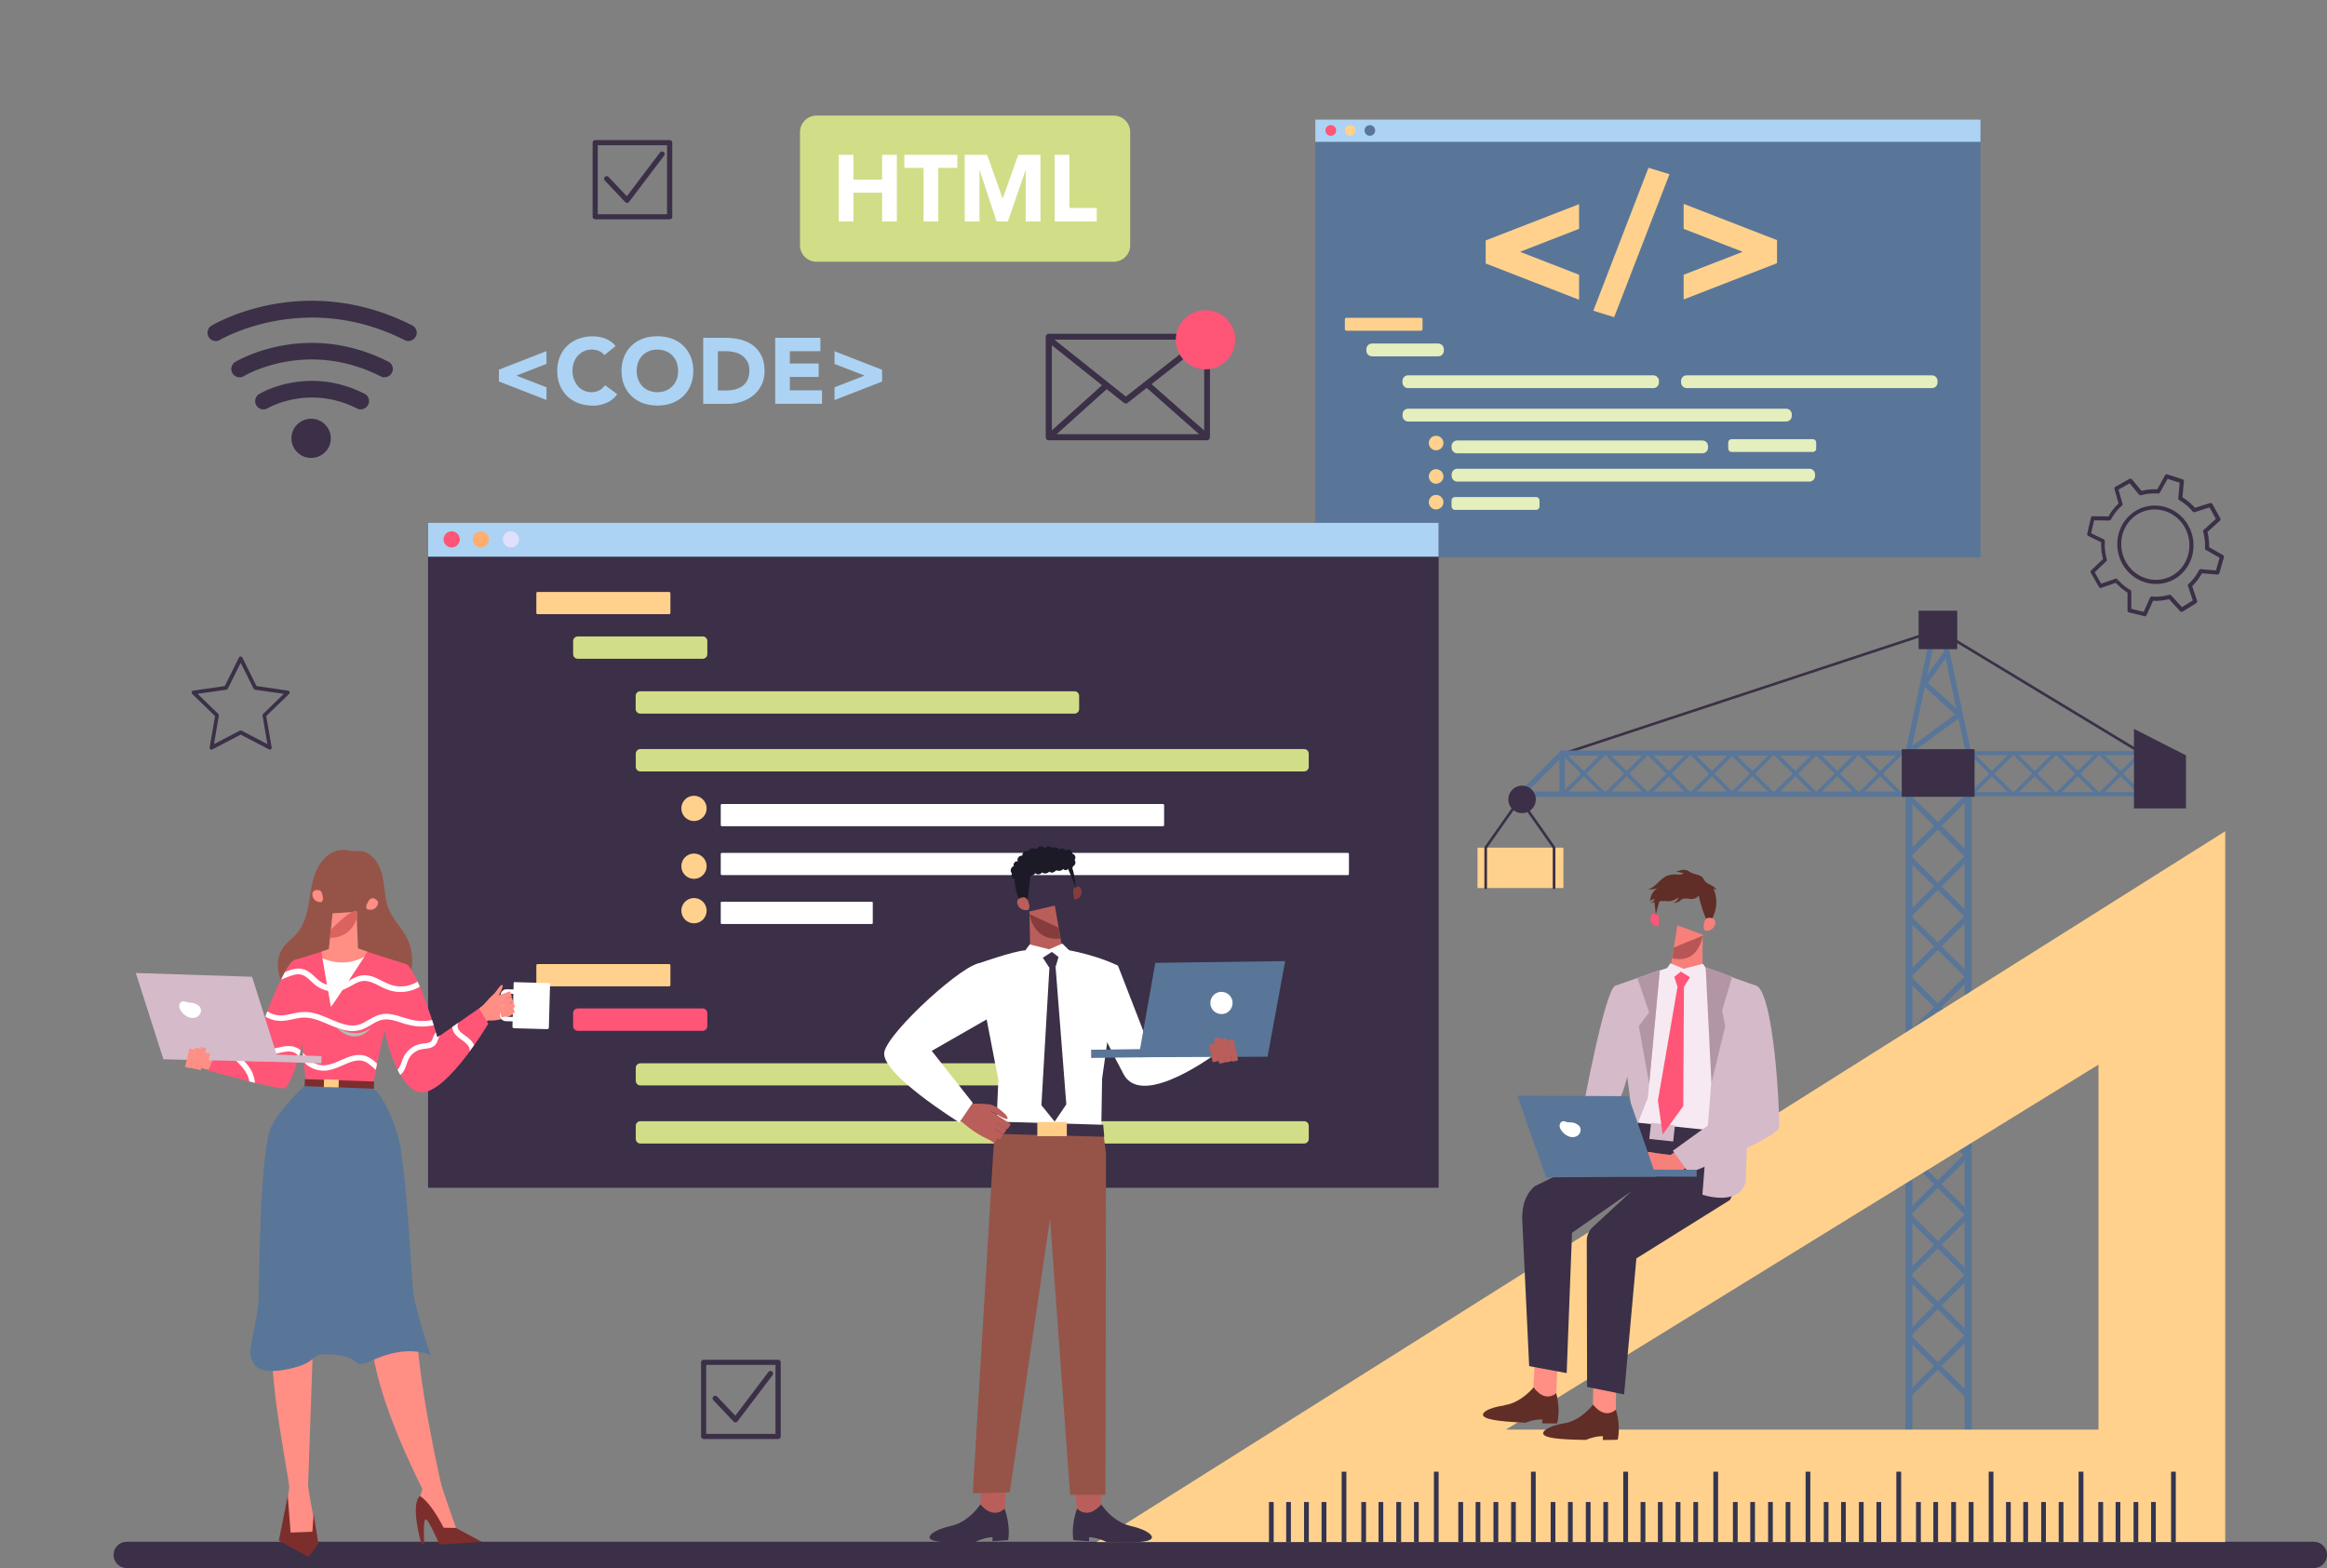 <svg id="_レイヤー_2" data-name="レイヤー 2" xmlns="http://www.w3.org/2000/svg" viewBox="0 0 227 153"><rect x="0" y="0" width="227" height="153" fill="#808080" stroke="none"/><defs><clipPath id="clippath"><path class="cls-1" d="M0 0h227v153H0z"/></clipPath><style>.cls-1{fill:none}.cls-3{fill:#f7e9f1}.cls-4{fill:#f7807b}.cls-5{fill:#f57}.cls-6{fill:#fff}.cls-7{fill:#ffd18d}.cls-9{fill:#ffcd87}.cls-11{fill:#ff8e84}.cls-12{fill:#863c3c}.cls-13{fill:#b95e5a}.cls-16{fill:#acd3f3}.cls-19{fill:#d2dd87}.cls-20{fill:#d5bac9}.cls-23{fill:#1c1a27}.cls-24{fill:#965448}.cls-25{fill:#597698}.cls-26{fill:#3b3047}.cls-27{fill:#602e27}.cls-29{fill:#7c2e2d}</style></defs><g style="clip-path:url(#clippath);fill:none" id="_レイヤー_1-2" data-name="レイヤー 1"><path class="cls-26" d="M225.71 153H12.37c-.71 0-1.29-.57-1.29-1.28s.58-1.28 1.29-1.28h213.34c.71 0 1.29.57 1.29 1.28s-.58 1.28-1.29 1.28ZM118.06 32.85s-.03-.06-.04-.09c-.01-.03 0-.06-.03-.09 0 0-.01 0-.02-.01-.02-.03-.06-.04-.1-.05-.03-.02-.06-.04-.1-.04H102.3a.29.29 0 0 0-.29.29v9.81s.03.06.04.1c.01.03.01.07.04.1.06.06.13.09.21.09h15.45c.09 0 .16-.04.21-.1.02-.03.02-.06.03-.1.01-.03.04-.06.04-.1v-9.81Zm-15.45.84 4.89 3.9-4.89 4.4v-8.3Zm7.21 5-6.96-5.55h14.06l-7.09 5.55Zm-1.86-.72 1.68 1.34a.3.3 0 0 0 .36 0l1.86-1.46 5.12 4.52h-13.91l4.88-4.39Zm4.37-.49 5.14-4.02v8.55l-5.14-4.53Z"/><path class="cls-5" d="M118.26 35.96a2.894 2.894 0 0 0 2.16-3.47 2.897 2.897 0 0 0-3.49-2.14 2.88 2.88 0 0 0-2.15 3.47 2.897 2.897 0 0 0 3.49 2.14Z"/><path class="cls-26" d="M75.91 140.41h-7.27c-.14 0-.25-.11-.25-.25v-7.23c0-.14.11-.25.25-.25h7.27c.14 0 .25.11.25.25v7.23c0 .14-.11.25-.25.25Zm-7.02-.5h6.76v-6.73h-6.76v6.73Z"/><path class="cls-26" d="M71.75 138.8c-.07 0-.14-.03-.18-.08l-1.99-2.1c-.1-.1-.09-.26.01-.36s.26-.09.36 0l1.78 1.88 3.23-4.27c.09-.11.24-.13.36-.05.11.08.13.24.05.35l-3.42 4.51c-.04.06-.11.1-.19.1h-.02ZM65.33 21.4h-7.27c-.14 0-.25-.11-.25-.25v-7.23c0-.14.11-.25.25-.25h7.27c.14 0 .25.11.25.25v7.23c0 .14-.11.25-.25.25Zm-7.02-.5h6.76v-6.73h-6.76v6.73Z"/><path class="cls-26" d="M61.17 19.8c-.07 0-.14-.03-.18-.08L59 17.62c-.1-.1-.09-.26.01-.36.1-.1.26-.09.36.01l1.78 1.88 3.23-4.27c.09-.11.24-.13.36-.05.11.09.13.24.05.35l-3.42 4.51c-.04.06-.11.1-.19.1h-.02Zm-28.9 22.97c0-1.05-.86-1.91-1.92-1.91s-1.92.85-1.92 1.91.86 1.91 1.92 1.91 1.92-.85 1.92-1.91Zm2.93-2.82a.84.84 0 0 1-.37-.09c-4.7-2.38-8.67-.05-8.71-.03a.81.81 0 0 1-1.11-.27.812.812 0 0 1 .27-1.11c.19-.12 4.79-2.81 10.28-.03.4.2.56.69.35 1.08-.14.28-.43.44-.72.44Zm2.32-3.13a.84.84 0 0 1-.37-.09c-7.16-3.63-13.11-.18-13.36-.03-.38.23-.88.11-1.11-.28a.799.799 0 0 1 .27-1.1c.28-.17 6.94-4.08 14.93-.03.4.2.56.69.35 1.08-.14.28-.43.44-.72.44Z"/><path class="cls-26" d="M39.85 33.28a.84.84 0 0 1-.37-.09c-9.69-4.91-17.93-.08-18.01-.03a.81.81 0 0 1-1.11-.27.812.812 0 0 1 .27-1.11c.37-.22 9.1-5.34 19.58-.03.4.2.56.69.35 1.08-.14.28-.43.44-.72.44Zm169.39 26.84h-.04l-1.51-.36a.193.193 0 0 1-.15-.19v-1.74c-.41-.27-.8-.59-1.14-.96l-1.42.49c-.09.03-.19 0-.23-.09l-.79-1.38a.195.195 0 0 1 .03-.23l1.16-1.11c-.14-.54-.2-1.09-.18-1.64l-1.25-.61a.201.201 0 0 1-.11-.22l.36-1.56c.02-.09.08-.17.19-.15l1.52.02c.27-.48.6-.9.99-1.26l-.4-1.41c-.02-.09.01-.18.09-.22l1.36-.77c.08-.04.18-.03.25.04l.94 1.13c.5-.13 1.02-.18 1.53-.15l.76-1.37c.04-.08.14-.12.23-.09l1.48.48c.09.03.14.11.13.2l-.14 1.56c.46.28.87.63 1.22 1.02l1.47-.46c.09-.03.19.01.23.09l.77 1.39c.04.08.03.18-.04.24l-1.21 1.1c.12.49.17.99.16 1.48l1.35.77c.08.04.12.14.09.22l-.44 1.54c-.02.09-.11.15-.21.14l-1.49-.12c-.26.47-.58.89-.95 1.25l.48 1.44c.03.09 0 .18-.08.22l-1.33.82c-.08.05-.18.03-.25-.03l-1.08-1.18c-.51.13-1.03.19-1.56.16l-.63 1.4c-.03.07-.1.12-.18.12Zm-1.32-.71 1.2.29.62-1.38c.03-.07.11-.13.19-.11.56.04 1.12-.02 1.67-.17.07-.02.15 0 .2.05l1.05 1.15 1.06-.65-.47-1.41c-.02-.07 0-.15.05-.2.43-.39.76-.84 1.03-1.34.04-.07.11-.12.19-.1l1.46.12.35-1.24-1.32-.75c-.07-.03-.1-.11-.1-.18.02-.53-.03-1.07-.18-1.6-.02-.07 0-.14.06-.19l1.18-1.07-.62-1.12-1.44.46c-.07.02-.16 0-.21-.06l-.07-.09c-.35-.4-.76-.74-1.23-1.01a.2.2 0 0 1-.1-.18l.14-1.53-1.18-.38-.75 1.34c-.04.07-.11.11-.18.1-.55-.04-1.11.01-1.65.16-.07.02-.15 0-.21-.06l-.91-1.1-1.09.61.39 1.38c.02.07 0 .15-.06.2l-.09.07c-.39.36-.71.79-.97 1.27-.03.06-.1.1-.17.1l-1.48-.02-.29 1.26 1.23.59c.07.03.11.11.11.19-.04.59.03 1.18.19 1.76.02.07 0 .14-.05.19l-1.13 1.08.63 1.11 1.39-.48c.07-.03.16 0 .21.06l-.12.17.15-.13c.35.4.76.73 1.21 1 .06.03.1.1.1.17v1.7Zm2.4-2.43c-1.06 0-2.08-.47-2.8-1.28-1.38-1.57-1.29-4 .22-5.4.67-.63 1.54-.97 2.46-.97 1.06 0 2.08.47 2.8 1.28 1.38 1.57 1.29 4-.21 5.4-.67.63-1.54.97-2.46.97Zm-.13-7.27c-.81 0-1.59.31-2.19.86-1.35 1.26-1.44 3.44-.19 4.86.64.73 1.56 1.15 2.51 1.15.81 0 1.59-.31 2.19-.86 1.35-1.26 1.43-3.45.19-4.86a3.354 3.354 0 0 0-2.51-1.15ZM26.33 73.14s-.06 0-.09-.02l-2.76-1.44-2.76 1.44c-.06.03-.14.03-.19-.01a.184.184 0 0 1-.08-.18l.53-3.06-2.23-2.16a.19.19 0 0 1-.05-.19c.02-.07.08-.12.15-.13l3.08-.45 1.38-2.78c.06-.13.27-.13.33 0l1.38 2.78 3.08.45c.07.01.13.06.15.13.02.07 0 .14-.05.19l-2.23 2.16.53 3.06c.01.07-.02.14-.08.18-.03.02-.07.03-.11.03Zm-2.84-1.86s.06 0 .09.02l2.51 1.31-.48-2.78c-.01-.06.01-.12.05-.16l2.03-1.97-2.81-.4a.207.207 0 0 1-.14-.1l-1.26-2.53-1.26 2.53c-.03.05-.08.09-.14.1l-2.81.4 2.03 1.97s.06.1.05.16l-.48 2.78 2.51-1.31s.06-.02.09-.02Z"/><path class="cls-25" d="M193.2 11.69h-64.89v42.68h64.89V11.69Z"/><path class="cls-16" d="M193.2 11.67h-64.89v2.17h64.89v-2.17Z"/><path class="cls-5" d="M130.34 12.73c0-.29-.23-.52-.52-.52s-.52.23-.52.52.23.52.52.52.52-.23.52-.52Z"/><path class="cls-7" d="M132.22 12.73c0-.29-.23-.52-.52-.52s-.52.23-.52.52.23.52.52.52.52-.23.52-.52Z"/><path class="cls-25" d="M134.15 12.73c0-.29-.23-.52-.52-.52s-.52.23-.52.52.23.52.52.52.52-.23.52-.52Z"/><path class="cls-7" d="M138.62 31.01h-7.28c-.08 0-.15.07-.15.15v.96c0 .08.07.15.15.15h7.28c.08 0 .15-.07.15-.15v-.96c0-.08-.07-.15-.15-.15Z"/><path d="M140.3 33.52h-6.46c-.31 0-.55.25-.55.55v.15c0 .3.25.55.55.55h6.46c.31 0 .55-.25.55-.55v-.15c0-.3-.25-.55-.55-.55Zm20.98 3.1h-23.92c-.31 0-.55.25-.55.55v.15c0 .3.25.55.55.55h23.92c.31 0 .55-.25.55-.55v-.15c0-.3-.25-.55-.55-.55Zm27.18 0h-23.92c-.31 0-.55.25-.55.55v.15c0 .3.25.55.55.55h23.92c.31 0 .55-.25.55-.55v-.15c0-.3-.25-.55-.55-.55Zm-22.39 6.36h-23.92c-.31 0-.55.25-.55.55v.15c0 .3.25.55.55.55h23.92c.31 0 .55-.25.55-.55v-.15c0-.3-.25-.55-.55-.55Zm10.44 2.76h-34.35c-.31 0-.55.25-.55.55v.15c0 .3.25.55.55.55h34.35c.31 0 .55-.25.55-.55v-.15c0-.3-.25-.55-.55-.55Zm-34.58 2.76h7.93c.18 0 .32.15.32.32v.61c0 .18-.15.32-.32.32h-7.93c-.18 0-.33-.15-.33-.32v-.61c0-.18.15-.32.33-.32Zm26.99-5.65h7.93c.18 0 .32.15.32.32v.61c0 .18-.15.32-.32.32h-7.93c-.18 0-.33-.15-.33-.32v-.61c0-.18.15-.32.33-.32Zm5.32-2.97h-36.87c-.31 0-.55.25-.55.55v.15c0 .3.25.55.55.55h36.87c.31 0 .55-.25.55-.55v-.15c0-.3-.25-.55-.55-.55Z" style="fill:#e5eebd"/><path class="cls-7" d="M140.81 43.23c0-.39-.32-.71-.72-.71s-.71.32-.71.71.32.71.71.71.72-.32.72-.71Zm0 3.26c0-.39-.32-.71-.72-.71s-.71.32-.71.71.32.71.71.71.72-.32.72-.71Zm0 2.51c0-.39-.32-.71-.72-.71s-.71.32-.71.71.32.71.71.71.72-.32.72-.71Zm13.23-26.67-5.71 2.22v.04l5.71 2.22v2.44l-9.11-3.54v-2.25l9.11-3.54v2.44Zm6.77-5.96 2.05.63-5.4 13.95-2.03-.63 5.38-13.95Zm3.43 10.44 5.71-2.22v-.04l-5.71-2.22v-2.44l9.11 3.54v2.25l-9.11 3.54v-2.44Z"/><path class="cls-19" d="M108.64 11.28H79.65c-.89 0-1.61.72-1.61 1.6v11.06c0 .88.72 1.6 1.61 1.6h28.99c.89 0 1.61-.72 1.61-1.6V12.88c0-.88-.72-1.6-1.61-1.6Z"/><path class="cls-6" d="M81.81 15.11h1.44v2.42h2.8v-2.42h1.44v6.5h-1.44V18.8h-2.8v2.81h-1.44v-6.5Zm8.27 1.27h-1.86v-1.27h5.17v1.27h-1.86v5.23h-1.44v-5.23Zm4.04-1.27h2.18l1.5 4.24h.02l1.51-4.24h2.17v6.5h-1.44v-4.99h-.02l-1.72 4.99h-1.1l-1.65-4.99h-.02v4.99h-1.44v-6.5Zm8.76 0h1.44v5.18h2.67v1.32h-4.11v-6.5Z"/><path class="cls-26" d="M140.35 51.05H41.76v64.85h98.58V51.05Z"/><path class="cls-16" d="M140.35 51.02H41.76v3.3h98.58v-3.3Z"/><path class="cls-5" d="M44.85 52.63c0-.44-.36-.79-.79-.79s-.79.35-.79.79.36.79.79.79.79-.35.79-.79Z"/><path d="M47.69 52.63c0-.44-.36-.79-.79-.79s-.79.35-.79.79.36.79.79.79.79-.35.79-.79Z" style="fill:#ffae6f"/><path d="M50.63 52.63c0-.44-.36-.79-.79-.79s-.79.35-.79.79.36.79.79.79.79-.35.79-.79Z" style="fill:#e0e0fc"/><path class="cls-7" d="M65.28 57.76H52.44c-.07 0-.12.05-.12.12v1.93c0 .07.05.12.12.12h12.84c.07 0 .12-.05.12-.12v-1.93c0-.07-.05-.12-.12-.12Z"/><path class="cls-19" d="M56.36 62.1h12.19c.25 0 .45.2.45.45v1.28c0 .24-.2.45-.45.45H56.36c-.25 0-.45-.2-.45-.45v-1.28c0-.24.2-.45.45-.45Zm48.46 5.35H62.46c-.25 0-.45.2-.45.45v1.28c0 .25.2.45.45.45h42.36c.25 0 .45-.2.45-.45V67.9c0-.25-.2-.45-.45-.45Z"/><path class="cls-6" d="M113.44 78.45H70.43c-.07 0-.12.05-.12.12v1.93c0 .07.05.12.12.12h43.01c.07 0 .12-.05.12-.12v-1.93c0-.07-.05-.12-.12-.12Zm18.03 4.77H70.43c-.07 0-.12.05-.12.12v1.93c0 .07.05.12.12.12h61.04c.07 0 .12-.05.12-.12v-1.93c0-.07-.05-.12-.12-.12Zm-46.4 4.77H70.38s-.07.03-.07.07v2.03s.03.07.07.07h14.69s.07-.03.07-.07v-2.03s-.03-.07-.07-.07Z"/><path class="cls-19" d="M127.21 73.09H62.47c-.25 0-.45.2-.45.45v1.28c0 .25.2.45.45.45h64.75c.25 0 .45-.2.45-.45v-1.28c0-.25-.2-.45-.45-.45Z"/><path class="cls-7" d="M65.28 94.07H52.44c-.07 0-.12.05-.12.12v1.93c0 .07.05.12.12.12h12.84c.07 0 .12-.05.12-.12v-1.93c0-.07-.05-.12-.12-.12Z"/><path class="cls-5" d="M68.55 98.4H56.36c-.25 0-.45.2-.45.45v1.28c0 .25.2.45.45.45h12.19c.25 0 .45-.2.45-.45v-1.28c0-.25-.2-.45-.45-.45Z"/><path class="cls-19" d="M62.47 103.75h42.36c.25 0 .45.2.45.44v1.28c0 .24-.2.44-.45.44H62.47c-.25 0-.45-.2-.45-.44v-1.28c0-.24.2-.44.45-.44Zm0 5.65h64.75c.25 0 .45.2.45.45v1.28c0 .25-.2.45-.45.45H62.47c-.25 0-.45-.2-.45-.45v-1.28c0-.25.2-.45.45-.45Z"/><path class="cls-7" d="M68.93 78.88a1.23 1.23 0 1 0-2.46 0 1.23 1.23 0 1 0 2.46 0Zm0 5.64a1.23 1.23 0 1 0-2.46 0 1.23 1.23 0 1 0 2.46 0Zm0 4.34a1.23 1.23 0 1 0-2.46 0 1.23 1.23 0 1 0 2.46 0Z"/><path class="cls-11" d="M29.01 99.42s-1.03 5.97-1.52 6.38c-.5.41-7.55-1.52-7.55-1.52l.44-1.41 5.58-.26.95-4.09 2.12.91Z"/><path class="cls-24" d="M37.93 88.7c-.44-1.07-.39-2.27-.66-3.39-.28-1.12-1.1-2.29-2.27-2.28-.2 0-.41.04-.61.02-.18-.01-.35-.06-.53-.1-1.15-.19-2.28.63-2.83 1.66-.56 1.02-.69 2.21-.88 3.36-.19 1.15-.48 2.34-1.26 3.2-.37.4-.83.72-1.18 1.15-.59.75-.74 1.8-.5 2.72.24.93.84 1.73 1.57 2.35-.42-.74-.62-1.61-.57-2.46.45 1.9 2.16 3.45 4.11 3.71 1.95.26 4.01-.77 4.95-2.49-.09.68-.3 1.35-.62 1.97 1.08-.74 2.24-1.61 2.51-2.88.03.72-.12 1.46-.44 2.11 1.54-1.49 1.94-4.01.94-5.9-.51-.96-1.33-1.74-1.74-2.75Z"/><path class="cls-5" d="M29.85 100.52s-1.31 5.65-2.18 5.69c-.88.04-7.35-1.75-7.35-1.75l.86-2.05 3.79-.76s2.67-7.73 3.77-7.98 1.37 2.17 1.37 2.17l-.27 4.68Z"/><path class="cls-11" d="M38.36 99.15s2.2 6.82 3.34 6.91c1.14.09 6.02-6.7 6.02-6.7l-.77-1.13-4.34 3.83-1.37-3.9-2.89 1Zm-2.07 30.19s-1.06 3.98 4.99 16.1l1.84-.21s-2.59-11.27-2.45-16.2c.14-4.92-4.38.3-4.38.3Z"/><path class="cls-11" d="m41.17 145.4-.31 1.02 1.82 2.43 1.46.49.34-.25s-1.81-5.13-2.03-6.15c-.22-1.02-.95 1.47-.95 1.47l-.33 1Z"/><path class="cls-29" d="M40.96 145.98s.95.4 2.31 3.09l1.21.02 2.54 1.37-4.15.25s-1.08-2.52-1.35-2.46c-.27.06-.14 2.36-.14 2.36l-.28.02s-1.11-3.81-.14-4.65Z"/><path class="cls-11" d="M30.72 148.68s-.83-3.79-.7-4.69c.12-.9-1.68.32-1.68.32l-.35 2.41s.23 2.98.26 3.01c.03.03 1.96.53 1.96.53l.49-.61.03-.97Z"/><path class="cls-29" d="m30.59 147.7.47 2.93-.97 1.29-2.89-1.6.87-4.36.28 3.58 2.12-.08.13-1.78Z"/><path class="cls-11" d="M28.23 145.24c-.14-1.88-2.53-12.57-1.43-16.89 1.1-4.33 3.91-3.26 3.88-1.72-.03 1.53-.64 18.71-.64 18.71l-1.82-.09Zm8.97-51.6-2.27-.96-.15-3.72-2.34.16-.37 3.55-.66.39-2.01 6.58 4.46.97 3.34-6.97Z"/><path class="cls-5" d="m32.11 92.63-3.36 1.04s-.01 2.95-.46 4.51c-.19.68-.25 1.51.21 2.05.22.26.5.58.91.75l.48 5.41 6.44-.17s1.7-9.56 3.28-12.15l-4.67-1.48-2.83.05Z"/><path class="cls-25" d="M29.84 105.85s-2.49 2.18-3.45 4.25l5.82 5.03 6.93-2.96s-.97-4.7-2.87-6.07l-6.43-.24Z"/><path d="m32.26 90.73-.07.78s2.01.13 2.62-1.94c.6-2.07-2.55 1.16-2.55 1.16Z" style="fill:#da635f"/><path class="cls-11" d="M31.45 87.34s-.08-.82-.83-.4c-.3.17-.19 1.09.7 1.09 0 0 .3-.12.13-.69Z"/><path class="cls-1" d="M30.91 83.05h5.81v7.82h-5.81z"/><path class="cls-24" d="M36.03 88c0-.06-1.46-3.93-2.3-3.29 0 0-.56-.8-2.71 2.24 0 0-.54-4.68 3.14-3.85 0 0 4.34-.04 2.28 4.83l-.42.07Z"/><path class="cls-11" d="M35.89 88.02s.33-.75.92-.13c.24.25-.15 1.1-1 .83 0 0-.25-.21.09-.7Z"/><path class="cls-29" d="m36.46 106.23-6.75-.25.04-.68 6.75.23-.03.69Z"/><path class="cls-11" d="M35.84 92.87s-3.53 5.47-3.55 5.35c-.02-.11-.96-5.35-.92-5.36.03-.01.81-.3.81-.3l2.75-.02.91.32Z"/><path class="cls-9" d="m31.61 105.31-.02.76 1.44.04.02-.76-1.44-.04Z"/><path class="cls-11" d="M47.1 98.19s.36-.56 1.07-1.2c.27-.24.69-1.04.85-.86.15.18-.55 1.27-.51 1.33 0 .01.02.07.02.12-.06.52-.33.78-.74 1.12l-.15.13-.53-.63Z"/><path class="cls-11" d="m45.6 99.44 2.01-1.8s1.53-.57 1.67-.39c.14.18.8 1.68.8 1.68s-1.03.75-2.51.64c-.12-.01-.92.75-.92.75l-1.05-.88Z"/><path class="cls-6" d="m53.62 95.93-3.46-.1s-.04.02-.05.04l-.12 4.31c0 .08.06.14.14.15l3.26.09c.08 0 .14-.06.15-.14l.12-4.31s-.02-.04-.04-.05Z"/><path class="cls-6" d="m50.65 99.68-1.32-.04a.568.568 0 0 1-.55-.58l.06-1.98c.01-.31.27-.56.58-.55l.89.02c.12 0 .22.1.21.22 0 .12-.1.21-.23.21l-.89-.02c-.07 0-.13.05-.14.13l-.06 1.98c0 .07.05.13.13.14l1.32.04c.12 0 .22.1.21.22 0 .12-.1.21-.23.21Z"/><path class="cls-11" d="m48.43 97.78 1.47-.53s.03-.03.02-.05l-.16-.44s-.03-.03-.05-.02l-1.47.53s-.03.03-.02.05l.16.44s.03.03.05.02Z"/><path class="cls-11" d="m48.43 98.35 1.61-.58s.03-.03.02-.05l-.16-.44s-.03-.03-.05-.02l-1.61.58s-.03.03-.02.05l.16.44s.03.03.05.02Z"/><path class="cls-11" d="m48.45 98.92 1.77-.64s.03-.03.02-.05l-.16-.44s-.03-.03-.05-.02l-1.77.64s-.03.03-.02.05l.16.44s.03.03.05.02Z"/><path class="cls-11" d="m48.99 99.27 1.21-.44s.03-.03.02-.05l-.16-.44s-.03-.03-.05-.02l-1.21.44s-.03.03-.02.05l.16.44s.03.03.05.02Z"/><path class="cls-25" d="M26.39 110.1c-1.05 2.79-1.11 14.84-1.17 16.71-.05 1.87-1 4.86-.79 5.43.21.57.28 2.06 3.67 1.35 3.39-.7 1.7-1.66 4.55-1.4 2.85.25 1.56 1.52 3.64.56s4.09-1.19 5.73-.52c0 0-1.48-4.24-1.71-6.18-.23-1.94-.68-13.94-1.77-15.85-1.09-1.9-5.93 1.59-5.93 1.59l-6.23-1.7Z"/><path class="cls-5" d="M39.61 94.07c1.11.47 3.07 7.15 3.07 7.15l4.05-2.83.9 1.5s-4.67 7.9-7.12 6.55c-2.45-1.34-3.29-7.39-3.29-7.39l1.33-4.24 1.05-.74Z"/><path class="cls-6" d="M31.45 93.51c.24 1.4.81 4.62.83 4.71.02.09 2.4-3.53 3.27-4.87-.48.28-2.05 1.02-4.1.16Zm4.2 9.52c-.84-.27-1.64.08-2.41.42-.51.22-1.03.46-1.55.49-.55.04-1.1-.16-1.5-.53-.14-.12-.26-.27-.38-.41l-.27-.3.08.88c.07.08.13.15.2.22.5.46 1.21.71 1.9.67.61-.04 1.18-.29 1.73-.53.71-.31 1.38-.61 2.02-.4.38.12.69.41 1.03.71.05.05.11.1.16.14.04-.19.08-.4.12-.61-.34-.31-.69-.61-1.15-.75Zm6.87-2.31c-.07.11-.15.21-.21.34-.02.06-.04.12-.07.18-.05.14-.09.27-.17.35-.14.16-.41.19-.69.22-.1.01-.2.02-.29.04-.74.12-1.39.62-1.71 1.28-.08.17-.15.35-.21.53-.1.29-.22.54-.39.73.09.17.18.34.27.5.34-.28.5-.68.62-1.06.05-.16.11-.32.18-.47.25-.51.76-.89 1.32-.99l.26-.03c.36-.04.76-.08 1.04-.4.15-.16.21-.36.27-.53.02-.05.03-.1.05-.15.03-.08.09-.15.13-.23l-.27.19s-.06-.19-.15-.5Zm-13.54 1.53c-.62-.31-1.27-.16-1.9-.02-.39.09-.77.17-1.12.15-.45-.03-.91-.24-1.4-.64l-.65.13c.5.47 1.18.99 2.02 1.04.44.03.86-.07 1.28-.16.56-.13 1.09-.25 1.54-.02.16.08.29.21.43.34.06-.19.11-.38.16-.57-.11-.09-.22-.19-.35-.25Z"/><path class="cls-6" d="M27.41 95.58c.17-.06.33-.12.5-.19.53-.21 1.04-.41 1.51-.28.35.1.63.36.93.64.17.16.35.32.54.46.74.53 1.73.67 2.59.36.29-.11.55-.26.81-.4.38-.21.73-.41 1.11-.45.54-.05 1.06.2 1.61.48.28.14.58.29.89.4.99.34 2.11.23 3.01-.3.01 0 .02-.02.04-.03-.07-.17-.14-.34-.22-.5-.03.02-.06.05-.09.06-.76.45-1.72.55-2.55.25-.27-.1-.54-.23-.82-.37-.59-.3-1.2-.61-1.9-.54-.5.05-.92.29-1.32.52-.25.14-.49.27-.73.36-.68.24-1.5.13-2.09-.29-.17-.12-.33-.27-.49-.42-.33-.31-.68-.64-1.16-.77-.62-.17-1.21.05-1.78.28-.12.22-.24.45-.37.71Zm18.84 6.4c-.12-.26-.32-.51-.63-.75-.07-.06-.15-.11-.23-.17-.25-.18-.49-.35-.64-.58-.15-.23-.17-.61.04-.74l-.67.47c.02.2.08.39.18.56.2.31.49.52.77.72.07.05.14.11.21.16.36.28.54.54.54.8 0 .06-.02.11-.04.17.16-.22.31-.43.46-.63Zm-18.98-2.36h.03c.44 0 .87-.08 1.28-.17.37-.08.72-.16 1.07-.16.79-.01 1.58.32 2.35.65 1.03.43 2.09.89 3.19.55.38-.12.71-.31 1.03-.5.35-.21.68-.4 1.05-.48.61-.13 1.22.07 1.88.28.27.09.54.17.8.23.74.18 1.53.19 2.28.04.03 0 .05-.01.08-.02-.05-.16-.11-.33-.16-.51h-.02c-.67.14-1.38.12-2.04-.04-.26-.06-.51-.14-.77-.22-.69-.22-1.41-.45-2.16-.29-.45.1-.83.33-1.21.54-.31.18-.6.35-.91.45-.92.28-1.84-.12-2.82-.53-.82-.35-1.66-.72-2.57-.69-.4 0-.8.09-1.18.17-.4.08-.77.17-1.15.16h-.02a2.36 2.36 0 0 1-1.22-.4c-.07.17-.14.35-.2.51.42.25.9.41 1.4.42Zm-2.62 5.1c-.32-.71-.89-1.28-1.44-1.8-.27-.25-.55-.5-.83-.75l-.66.13c.38.33.75.66 1.11 1 .53.51 1.03 1.01 1.32 1.64.09.19.14.38.17.58.18.05.37.09.55.14-.03-.31-.09-.63-.24-.94Z"/><path class="cls-20" d="m13.25 94.94 11.34.37 2.62 8.31-11.27-.26-2.69-8.42Z"/><path class="cls-20" d="m24.12 103.52 7.23.24.02-.71-7.23-.24-.02.71Z"/><path class="cls-6" d="M19.21 98.01c.13.07.25.17.32.29.16.27.06.64-.18.84-.24.2-.59.23-.89.14-.3-.1-.55-.31-.74-.55-.13-.17-.24-.36-.24-.57s.14-.43.35-.46c.16-.02.32.07.48.11.11.02.22.02.34.03.2.02.4.08.58.18Z"/><path class="cls-11" d="m18.99 102.46-.43 1.74s-.02.03-.04.03l-.44-.11s-.03-.02-.03-.04l.43-1.74s.02-.03.04-.03l.44.11s.03.02.03.04Z"/><path class="cls-11" d="m19.55 102.37-.48 1.91s-.02.03-.04.03l-.44-.11s-.03-.02-.03-.04l.48-1.91s.02-.03.04-.03l.44.11s.03.02.03.04Zm.56-.06-.52 2.08s-.02.03-.04.03l-.44-.11s-.03-.02-.03-.04l.52-2.08s.02-.03.04-.03l.44.11s.03.02.03.04Z"/><path class="cls-11" d="m20.49 102.85-.36 1.44s-.02.03-.04.03l-.44-.11s-.03-.02-.03-.04l.36-1.44s.02-.03.04-.03l.44.11s.03.02.03.04Z"/><path d="M32.69 100.14s1.98 1.43 3.52.11c0 0-1.39 2.07-3.52-.11Z" style="fill:#aec1b4"/><path class="cls-26" d="m152.68 73.61-.08-.24 36.47-12.04.05.03 19.7 11.91-.14.22-19.64-11.88-36.35 12Z"/><path class="cls-25" d="M186.56 76.11h-.69v66.06h.69V76.11Zm5.78 0h-.69v66.06h.69V76.11Z"/><path class="cls-25" d="m186.37 77.57-.37.37 5.69 5.66.37-.37-5.69-5.66Z"/><path class="cls-25" d="M191.69 77.57 186 83.23l.37.37 5.69-5.66-.37-.37Z"/><path class="cls-25" d="m186.38 83.48-.37.37 5.69 5.66.37-.37-5.69-5.66Z"/><path class="cls-25" d="M191.69 83.48 186 89.14l.37.37 5.69-5.66-.37-.37Zm-35.32-10.11-4 3.98.26.26 4-3.98-.26-.26Z"/><path class="cls-25" d="m152.62 73.37-.26.26 4 3.98.26-.26-4-3.98Z"/><path class="cls-25" d="m160.55 73.37-4 3.98.26.26 4-3.98-.26-.26Z"/><path class="cls-25" d="m156.81 73.37-.26.26 4 3.98.26-.26-4-3.98Z"/><path class="cls-25" d="m164.68 73.37-4 3.98.26.26 4-3.98-.26-.26Z"/><path class="cls-25" d="m160.94 73.37-.26.26 4 3.98.26-.26-4-3.98Z"/><path class="cls-25" d="m168.87 73.37-4 3.98.26.26 4-3.98-.26-.26Z"/><path class="cls-25" d="m165.12 73.37-.26.26 4 3.98.26-.26-4-3.98Z"/><path class="cls-25" d="m172.82 73.37-4 3.98.26.26 4-3.98-.26-.26Z"/><path class="cls-25" d="m169.08 73.37-.26.26 4 3.98.26-.26-4-3.98Z"/><path class="cls-25" d="m177.01 73.37-4 3.98.26.26 4-3.98-.26-.26Z"/><path class="cls-25" d="m173.27 73.37-.26.26 4 3.98.26-.26-4-3.98Z"/><path class="cls-25" d="m181.1 73.37-4 3.98.26.26 4-3.98-.26-.26Z"/><path class="cls-25" d="m177.36 73.37-.26.26 4 3.98.26-.26-4-3.98Z"/><path class="cls-25" d="m185.29 73.37-4 3.98.26.26 4-3.98-.26-.26Z"/><path class="cls-25" d="m181.54 73.37-.26.26 4 3.98.26-.26-4-3.98Zm14.64 0-4 3.98.26.26 4-3.98-.26-.26Z"/><path class="cls-25" d="m192.43 73.37-.26.26 4 3.98.26-.26-4-3.98Z"/><path class="cls-25" d="m200.36 73.37-4 3.98.26.26 4-3.98-.26-.26Z"/><path class="cls-25" d="m196.62 73.37-.26.26 4 3.98.26-.26-4-3.98Z"/><path class="cls-25" d="m204.56 73.37-4 3.98.26.26 4-3.98-.26-.26Z"/><path class="cls-25" d="m200.82 73.37-.26.26 4 3.98.26-.26-4-3.98Z"/><path class="cls-25" d="m208.74 73.37-4 3.98.26.26 4-3.98-.26-.26Z"/><path class="cls-25" d="m205 73.37-.26.26 4 3.98.26-.26-4-3.98Zm-18.62 15.96-.37.37 5.69 5.66.37-.37-5.69-5.66Z"/><path class="cls-25" d="M191.69 89.33 186 94.99l.37.37 5.69-5.66-.37-.37Z"/><path class="cls-25" d="m186.37 95.25-.37.37 5.69 5.66.37-.37-5.69-5.66Z"/><path class="cls-25" d="m191.69 95.25-5.69 5.66.37.37 5.69-5.66-.37-.37Z"/><path class="cls-25" d="m186.37 100.9-.37.37 5.69 5.66.37-.36-5.69-5.66Z"/><path class="cls-25" d="m191.69 100.9-5.69 5.66.37.36 5.69-5.66-.37-.37Z"/><path class="cls-25" d="m186.37 106.82-.37.37 5.69 5.66.37-.36-5.69-5.66Z"/><path class="cls-25" d="m191.69 106.82-5.69 5.66.37.36 5.69-5.66-.37-.37Z"/><path class="cls-25" d="m186.37 112.54-.37.36 5.69 5.66.37-.37-5.69-5.66Z"/><path class="cls-25" d="M191.69 112.54 186 118.2l.37.36 5.69-5.66-.37-.37Z"/><path class="cls-25" d="m186.37 118.45-.37.36 5.69 5.66.37-.37-5.69-5.66Z"/><path class="cls-25" d="m191.69 118.45-5.69 5.66.37.37 5.69-5.66-.37-.36Z"/><path class="cls-25" d="m186.38 124.37-.37.37 5.69 5.66.37-.37-5.69-5.66Z"/><path class="cls-25" d="m191.69 124.37-5.69 5.66.37.37 5.69-5.66-.37-.37Z"/><path class="cls-25" d="m186.37 130.28-.37.37 5.69 5.66.37-.37-5.69-5.66Z"/><path class="cls-25" d="m191.69 130.28-5.69 5.66.37.37 5.69-5.66-.37-.37Zm-5.61-52.53h-38.31l4.5-4.52h33.81v4.52Zm-37.06-.52h36.54v-3.49h-33.07l-3.47 3.49Zm60.41.46h-22.88l2.62-4.41h20.27v4.41Zm-22.18-.4h21.78v-3.61h-19.64l-2.14 3.61Z"/><path class="cls-25" d="M152.64 73.48h-.52v3.92h.52v-3.92Zm39.86.91h-6.84l2.54-11.89h1.75l2.54 11.89Zm-6.2-.52h5.55l-2.32-10.86h-.91l-2.32 10.86Z"/><path class="cls-25" d="m186.34 73.56-.31-.41 4.68-3.44-3.32-3.01 2.28-3.16.42.3-2.01 2.79 3.44 3.13-5.19 3.81Z"/><path class="cls-26" d="m213.24 73.7-5.07-2.58v7.76h5.07v-5.17Zm-20.62-.6h-7.1v4.65h7.1V73.1Zm-1.69-13.51h-3.77v3.75h3.77v-3.75Zm-42.45 19.75a1.34 1.34 0 1 0 0-2.68 1.34 1.34 0 0 0 0 2.68Z"/><path class="cls-7" d="M152.51 82.71h-8.38v3.94h8.38v-3.94Z"/><path class="cls-26" d="M151.6 86.76c-.07 0-.13-.06-.13-.13v-3.88l-3.18-4.53c-.04-.06-.03-.14.03-.18.06-.04.14-.03.18.03l3.21 4.57s.02.05.02.07v3.92c0 .07-.06.13-.13.13Z"/><path class="cls-26" d="M144.93 86.76c.07 0 .13-.06.13-.13v-3.88l3.18-4.53c.04-.06.03-.14-.03-.18-.06-.04-.14-.03-.18.03l-3.21 4.57s-.02.05-.02.07v3.92c0 .07.06.13.13.13Z"/><path class="cls-7" d="M106.96 150.47h110.11V81.11l-110.11 69.36Zm97.75-10.98h-57.8l57.8-35.61v35.61Z"/><path d="M212.25 143.6h-.46v6.88h.46v-6.88Zm-1.95 2.96h-.46v3.91h.46v-3.91Zm-1.71 0h-.46v3.91h.46v-3.91Zm-1.75 0h-.46v3.91h.46v-3.91Zm-1.68 0h-.47v3.91h.47v-3.91Zm-1.92-2.96h-.47v6.88h.47v-6.88Zm-1.95 2.96h-.46v3.91h.46v-3.91Zm-1.71 0h-.46v3.91h.46v-3.91Zm-1.74 0h-.47v3.91h.47v-3.91Zm-1.69 0h-.46v3.91h.46v-3.91Zm-1.69-2.96H194v6.88h.46v-6.88Zm-1.94 2.96h-.47v3.91h.47v-3.91Zm-1.71 0h-.47v3.91h.47v-3.91Zm-1.75 0h-.46v3.91h.46v-3.91Zm-1.68 0h-.47v3.91h.47v-3.91Zm-1.92-2.96h-.47v6.88h.47v-6.88Zm-1.95 2.96h-.46v3.91h.46v-3.91Zm-1.71 0h-.46v3.91h.46v-3.91Zm-1.74 0h-.46v3.91h.46v-3.91Zm-1.69 0h-.46v3.91h.46v-3.91Zm-1.77-2.96h-.46v6.88h.46v-6.88Zm-1.95 2.96h-.46v3.91h.46v-3.91Zm-1.71 0h-.46v3.91h.46v-3.91Zm-1.74 0h-.46v3.91h.46v-3.91Zm-1.69 0h-.46v3.91h.46v-3.91Zm-1.91-2.96h-.46v6.88h.46v-6.88Zm-1.95 2.96h-.46v3.91h.46v-3.91Zm-1.72 0h-.47v3.91h.47v-3.91Zm-1.74 0h-.46v3.91h.46v-3.91Zm-1.68 0h-.47v3.91h.47v-3.91Zm-1.69-2.96h-.47v6.88h.47v-6.88Zm-1.95 2.96h-.46v3.91h.46v-3.91Zm-1.71 0h-.46v3.91h.46v-3.91Zm-1.74 0h-.46v3.91h.46v-3.91Zm-1.69 0h-.46v3.91h.46v-3.91Zm-1.92-2.96h-.46v6.88h.46v-6.88Zm-1.94 2.96h-.46v3.91h.46v-3.91Zm-1.71 0h-.47v3.91h.47v-3.91Zm-1.75 0h-.46v3.91h.46v-3.91Zm-1.68 0h-.47v3.91h.47v-3.91Zm-2.39-2.96h-.46v6.88h.46v-6.88Zm-1.94 2.96h-.46v3.91h.46v-3.91Zm-1.72 0h-.47v3.91h.47v-3.91Zm-1.74 0h-.46v3.91h.46v-3.91Zm-1.68 0h-.46v3.91h.46v-3.91Zm-1.92-2.96h-.46v6.88h.46v-6.88Zm-1.95 2.96h-.47v3.91h.47v-3.91Zm-1.71 0h-.47v3.91h.47v-3.91Zm-1.75 0h-.46v3.91h.46v-3.91Zm-1.68 0h-.46v3.91h.46v-3.91Z" style="fill:#34344f"/><path class="cls-16" d="m53.31 35.51-2.91 1.13v.02l2.91 1.13v1.24l-4.64-1.81v-1.15l4.64-1.81v1.24Zm5.64-.87c-.14-.17-.31-.3-.52-.39-.21-.09-.44-.14-.71-.14s-.52.05-.75.16c-.23.1-.43.25-.59.43-.17.18-.3.4-.39.66-.1.26-.14.53-.14.83s.05.58.14.83c.1.25.23.47.39.66.16.19.36.33.58.43.22.1.46.16.72.16.29 0 .55-.06.78-.18.23-.12.41-.29.56-.51l1.19.88c-.27.38-.62.67-1.05.85-.42.18-.85.27-1.3.27-.51 0-.97-.08-1.4-.23-.43-.16-.8-.38-1.11-.68-.31-.3-.55-.65-.73-1.07-.17-.42-.26-.89-.26-1.4s.09-.98.26-1.4c.17-.42.42-.78.73-1.07.31-.3.68-.52 1.11-.68a3.994 3.994 0 0 1 1.97-.18c.2.03.39.08.59.16.19.07.38.17.55.29.18.12.34.27.48.45l-1.1.89Zm1.68 1.55c0-.52.09-.98.26-1.4.17-.42.42-.78.73-1.07.31-.3.68-.52 1.11-.68.43-.16.9-.23 1.4-.23s.97.08 1.4.23c.43.16.8.38 1.11.68.31.3.55.65.73 1.07.17.42.26.89.26 1.4s-.09.99-.26 1.4c-.17.42-.42.78-.73 1.07-.31.3-.68.52-1.11.68-.43.16-.9.23-1.4.23s-.97-.08-1.4-.23c-.43-.16-.8-.38-1.11-.68-.31-.3-.55-.65-.73-1.07-.17-.42-.26-.89-.26-1.4Zm1.48 0c0 .31.05.58.14.83.1.25.23.47.41.66.18.19.39.33.64.43.25.1.52.16.83.16s.58-.05.83-.16a1.846 1.846 0 0 0 1.05-1.09c.1-.25.14-.53.14-.83s-.05-.57-.14-.83a1.846 1.846 0 0 0-1.05-1.09c-.25-.1-.52-.16-.83-.16s-.58.05-.83.16a1.846 1.846 0 0 0-1.05 1.09c-.1.26-.14.53-.14.83Zm6.49-3.23h2.14c.52 0 1.01.06 1.48.17.47.12.88.3 1.22.56s.63.6.83 1.01c.21.41.31.91.31 1.5 0 .52-.1.98-.3 1.38-.2.4-.47.73-.8 1-.34.27-.72.48-1.16.62-.44.14-.9.21-1.38.21H68.6v-6.46Zm1.43 5.14h.74c.33 0 .64-.03.92-.1s.53-.18.74-.33c.21-.16.37-.36.49-.61.12-.26.18-.56.18-.93 0-.32-.06-.59-.18-.82-.12-.23-.28-.43-.48-.58-.2-.15-.44-.27-.71-.34-.27-.07-.56-.12-.86-.12h-.84v3.83Zm5.59-5.14h4.41v1.31h-2.98v1.2h2.81v1.31h-2.81v1.31h3.14v1.31h-4.57v-6.46Zm5.79 4.83 2.91-1.13v-.02l-2.91-1.13v-1.24l4.64 1.81v1.15l-4.64 1.81V37.8Z"/><path class="cls-13" d="m102.9 88.36.83 4.76h-3.23l-.08-4.18 2.48-.58Z"/><path class="cls-6" d="M103.36 92.57s2.93.35 5.7 1.65c0 0-.79 5.76-1.55 11.04l-.1 6.1-10.28-.03.26-5.95-2.18-11.29s3.66-1.3 4.81-1.36c1.15-.06 3.33-.15 3.33-.15Z"/><path class="cls-6" d="m100.03 92.72.42-.57 1.89.48 1.29-.56.73.72-2.12.5-2.11-.26-.09-.31Z"/><path class="cls-26" d="m102.61 92.88.65.5-.28.94-.65.06-.6-.93.89-.57Z"/><path class="cls-13" d="M107.44 147.06s-.15-2.26-.05-7.93l-2.88.88s.58 7.15.52 7.47c-.06.32.9.84.9.84l1.13-.42.38-.84Z"/><path class="cls-26" d="M110.24 148.88c-1.73-.4-2.81-2.08-2.81-2.08-1.38 1.55-2.36.4-2.36.4-.63 1.73-.36 3.07-.36 3.07s.52.05 1.53.12v-.4s.69-.02 1.73.48c.32 0 .65.02 1.01.03 2.8.07 3.29-.2 3.38-.44.09-.24-.39-.78-2.11-1.18Z"/><path class="cls-13" d="M95.62 147.06s.15-2.26.05-7.93l2.88.88s-.58 7.15-.52 7.47c.06.32-.9.84-.9.84L96 147.9l-.38-.84Z"/><path class="cls-26" d="M92.82 148.88c1.73-.4 2.81-2.08 2.81-2.08 1.38 1.55 2.36.4 2.36.4.63 1.73.36 3.07.36 3.07s-.52.05-1.53.12v-.4s-.69-.02-1.73.48c-.31 0-.65.02-1.02.03-2.8.07-3.29-.2-3.38-.44-.09-.24.39-.78 2.11-1.18Z"/><path class="cls-24" d="m107.55 109.87.34 2.68-.05 33.31h-3.45l-1.96-26.93-3.93 26.7-3.61.08 2.02-33.55.22-2.64 10.42.35Z"/><path class="cls-12" d="M100.42 89.18s.36 2.71 3.02 2.39l-.15-1.04-2.87-1.34Z"/><path class="cls-26" d="m102.97 94.32 1.05 13.44-1.14 1.68-1.29-1.6.79-13.58.6.06Zm-6 16.31 10.75.29-.1-1.17-10.54-.31-.11 1.2Z"/><path class="cls-9" d="M104.07 109.48h-2.88v1.38h2.88v-1.38Z"/><path class="cls-12" d="M104.71 86.74s.39-.38.64-.17c.27.22.29 1.06-.52 1.23 0 0-.2-.42-.12-1.07Z"/><path class="cls-1" d="M98.94 83.05h6.15v8.16h-6.15z"/><path class="cls-23" d="M104.23 84.88s.51 1.14.7 1.77c0 0-.12-1.79-.46-2.21-.34-.43-.25.45-.25.45Zm-4.01 3.21.34-3.04-1.62.34s0 1.67.6 2.55l.68.16Z"/><path class="cls-13" d="M100.34 88.07s-.16-.86-.97-.36c-.32.2-.13 1.17.88 1.1 0 0 .32-.15.09-.74Z"/><path class="cls-23" d="M98.72 85.23c-.23-.2-.12-.64.18-.71-.12-.23.14-.54.39-.47-.13-.26.14-.61.43-.55.01-.15.06-.3.17-.39.11-.1.29-.12.4-.03.15-.3.6-.4.86-.2.04-.16.18-.28.35-.3s.33.06.41.2c.13-.18.4-.24.59-.13.05.03.09.06.15.07.06.01.12-.01.18-.03.19-.04.41.05.51.22.17-.19.53-.13.63.1.11-.11.28-.14.41-.07.13.06.23.21.22.36.27.04.4.42.22.62.17.18.08.53-.16.61.03.21-.29.36-.43.2-.08.2-.4.23-.52.06-.1.13-.27.2-.43.18-.09-.01-.17-.05-.25-.02-.08.02-.14.1-.21.14-.14.09-.35.07-.46-.05-.16.21-.51.25-.72.08-.12.23-.49.27-.66.07-.12.27-.52.36-.75.17-.01.26-.34.45-.57.33-.09-.05-.18-.13-.28-.1-.04.02-.08.06-.11.09-.13.12-.35.12-.48.01a.38.38 0 0 1-.06-.48Z"/><path class="cls-13" d="m92.51 106.06 2.63 1.77s2.26.84 2.21 1.12c-.05.28-.77 2.28-.77 2.28s-1.13-.37-2.62-1.65c-.12-.11-2.36-1.79-2.36-1.79l.9-1.72Z"/><path class="cls-13" d="M93.83 107.75s1.56-.16 2.81.03c.48.07 1.71 1.04 1.65 1.35-.06.31-1.56-.76-1.59-.67 0 .02-.05.08-.11.11-.58.37-1.07.31-1.75.18l-.26-.05-.75-.96Z"/><path class="cls-13" d="m98.55 109.64-1.7-1.09s-.09-.01-.11.02l-.24.38s-.01.09.02.11l1.7 1.09s.09.01.11-.02l.24-.38s.01-.09-.02-.11Zm-.39.48-1.87-1.19s-.09-.01-.11.03l-.24.38s-.01.09.02.11l1.87 1.19s.09.01.11-.02l.24-.38s.01-.09-.02-.11Z"/><path class="cls-13" d="m97.81 110.63-2.05-1.31s-.09-.01-.11.03l-.24.38s-.01.09.02.11l2.05 1.31s.09.01.11-.03l.24-.38s.01-.09-.02-.11Z"/><path class="cls-13" d="m97.27 110.97-1.39-.89s-.09-.01-.11.03l-.24.38s-.01.09.02.11l1.39.89s.09.01.11-.02l.24-.38s.01-.09-.02-.11Z"/><path class="cls-6" d="M93.61 109.54s-7.81-4.84-7.34-6.91c.47-2.07 8.04-8.9 9.4-8.62 1.36.29 1.12 5.15 1.12 5.15l-5.9 3.38 4 5.07-1.3 1.91Zm24.01-8.63 1.25 1.72s-7.41 5.66-9.26 2.19c-2.77-5.2-2.89-6.06-2.63-6.53.26-.47 2.08-4.06 2.08-4.06l2.96 7.63 5.6-.93Z"/><path class="cls-25" d="m125.37 93.78-12.67.17-1.63 9.21 12.58-.05 1.72-9.33Z"/><path class="cls-25" d="m114.51 102.32-8.07.11v.8l8.08-.11v-.8Z"/><path class="cls-6" d="M120.24 97.85c0-.6-.5-1.07-1.1-1.07-.6 0-1.08.5-1.07 1.1 0 .6.5 1.07 1.1 1.07.6 0 1.08-.5 1.07-1.1Z"/><path class="cls-13" d="m120.77 103.39-.42-1.9s-.05-.07-.1-.06l-.45.1s-.07.05-.06.1l.42 1.9s.05.07.1.06l.45-.1s.07-.05.06-.1Z"/><path class="cls-13" d="m120.15 103.46-.46-2.09s-.05-.07-.1-.06l-.45.1s-.07.05-.06.1l.46 2.09s.05.07.1.06l.45-.1s.07-.05.06-.1Zm-.62.12-.5-2.29s-.05-.07-.1-.06l-.45.1s-.07.05-.06.1l.5 2.29s.05.07.1.06l.45-.1s.07-.05.06-.1Z"/><path class="cls-13" d="m118.89 103.44-.34-1.55s-.05-.07-.1-.06l-.45.1s-.07.05-.06.1l.34 1.55s.05.07.1.06l.45-.1s.07-.05.06-.1Z"/><path class="cls-20" d="M157.56 96.2c-.99.35-3.14 11.99-3.14 11.99s1 2.21 2.62.6c1.62-1.61 2.25-6.46 2.25-6.46l-1.73-6.13Z"/><path class="cls-11" d="M155.38 137.28s.05-1.82.1-5.51l2.24-.26s-.12 5.98-.08 6.29c.04.31-.9.76-.9.76l-1.05-.45-.32-.82Z"/><path class="cls-27" d="M152.62 138.88c1.66-.3 2.78-1.83 2.78-1.83 1.24 1.55 2.23.49 2.23.49.51 1.68.18 2.94.18 2.94s-.5.03-1.46.03l.02-.37s-.66-.06-1.67.36c-.3 0-.62-.01-.97-.02-2.67-.07-3.12-.35-3.19-.59-.07-.24.41-.72 2.07-1.02Z"/><path class="cls-11" d="M149.57 135.61s.12-1.82.28-5.51l2.25-.19s-.31 5.97-.28 6.29c.03.31-.92.73-.92.73l-1.04-.49-.29-.83Z"/><path class="cls-27" d="M146.76 137.11c1.67-.24 2.84-1.74 2.84-1.74 1.18 1.59 2.21.57 2.21.57.46 1.69.09 2.95.09 2.95s-.5.01-1.46-.01l.04-.37s-.66-.08-1.68.31c-.3-.01-.62-.03-.96-.05-2.66-.16-3.1-.45-3.17-.69-.07-.24.43-.71 2.1-.95Z"/><path d="m161.14 108.5-1.74 4.58 3.78 3.64 2.21-1.02 3.26-1.22 1.9-3.34-9.39-2.64Z" style="fill:#deb49a"/><path class="cls-26" d="m158.68 111.12-.57.47-8.42 4.17c-1.1 1.01-1.18 2.24-1.2 3.12l.68 14.42 3.66.68.52-13.69 5.81-4.06-3.8 3.51c-.36.34-.57.81-.57 1.3l.03 14.29 3.61.73 1.2-13.27 9.14-5.71c.66-1.29 1.19-4.23.73-3.6l-.24-1.33-10.59-1.03Z"/><path class="cls-3" d="M162.93 94.39s-1.02.24-2.69.91c0 0-1.24 9.16-.44 12.72l.09 5.52 10.22-.91.26-5.35.87-10.85s-3.56-1.78-4.7-1.83c-1.15-.05-3.6-.22-3.6-.22Z"/><path class="cls-4" d="m163.63 90.29-.77 4.75 3.21-.05.03-3.79-2.47-.91Z"/><path class="cls-3" d="m166.53 94.6-.42-.56-1.87.49-1.29-.54-.77 1.13 2.16.07h2.05l.14-.59Z"/><path class="cls-5" d="m163.97 94.8-.64.51.29.93.65.05.59-.93-.89-.56Z"/><path class="cls-26" d="m159.55 109.87-2.87 3.6 7.57.94 1.26 3.33 3.6-1.85.17-5.21-9.73-.8Z"/><path d="M166.09 91.3s-.35 2.82-2.96 2.2l.14-1.04 2.82-1.16Z" style="fill:#b85656"/><path class="cls-5" d="M161.76 89.33s-.43-.33-.65-.09c-.24.26-.16 1.08.66 1.16 0 0 .15-.44 0-1.07Z"/><path class="cls-1" d="M161.51 85.43h5.81v8.16h-5.81z"/><path class="cls-27" d="M161.95 87.7s-.29.97-.42 1.5c0 0-.26-1.82-.17-1.95.09-.12.6.45.6.45Z"/><path class="cls-27" d="M161.68 86.65c-.28.12-.6.16-.89.1.73-.17 1.13-1 1.83-1.29.35-.15.75-.14 1.13-.12.12 0 .24 0 .34-.05.09-.05.17-.14.27-.13-.32.08-.68-.19-.97-.04.38-.17.81-.34 1.19-.19.14.06.26.15.4.22.39.2.91.19 1.16.54.05.08.09.17.15.25.14.21.39.31.62.43.23.11.46.27.54.51a.55.55 0 0 0-.3-.16c.46 1.01.34 2.27-.31 3.18-.03.05-.08.1-.14.11-.09.01-.16-.09-.19-.17-.35-.79-.62-1.62-.8-2.46-.12.16-.3.28-.5.32-.37.07-.79-.13-1.12.04-.11.05-.19.14-.29.21-.21.14-.48.18-.72.1.15.05.31 0 .43-.11s.19-.24.25-.39c-.24.16-.5.33-.79.37-.2.03-.41.01-.62 0-.48-.01-.96.07-1.4.24.23-.16.46-.33.69-.49-.25.02-.5.11-.7.26.06-.29.12-.58.29-.83.12-.18.29-.32.45-.45Z"/><path class="cls-4" d="M166.23 90.12s.05-.86.91-.47c.34.16.27 1.14-.73 1.19 0 0-.34-.11-.18-.72Z"/><path class="cls-26" d="m158.9 110.81 10.3 1.12-.37-1.43-9.12-.96-.8 1.26Z"/><path class="cls-20" d="m161.06 109.56-.17 1.57 2.33.25.17-1.57-2.33-.25Zm5.33-15.1s1.18 8.55.54 11.22l-.86 10.89s3.53 1.22 4.23-1.25l.22-7.22.23-2.99s-1.33-3.18.5-8.95l-4.86-1.71Zm-4.48.19-1.16 12.47-1.57 3.95s-1.05.57-2.46.94l2.51-3.17-.73-5.62s-.41-.26-1-7.01l4.4-1.55Z"/><path d="m166.39 94.37.56 11.34 1.35-5.59-.31-1.5.98-3.32s-1.93-.75-2.57-.93Zm-5.51 11.4 1.04-11.14-2.19.8 1.14 3.36-1 1.34 1.01 5.64Z" style="fill:#b296a6"/><path class="cls-5" d="m164.27 96.28-.07 11.65-2 2.77-.47-3.31 2-11.6.54.5Z"/><path class="cls-4" d="m163.53 112.3-.57.39s-1.62-.18-2.01-.29c-.39-.1-2.72 1.28-2.72 1.28l1.15.7 1.39.34 1.15-.52s1.23.39 1.83.16c.6-.23 1.1-.7 1.1-.7l-1.31-1.35Z"/><path class="cls-20" d="M171.17 96.13c1.89.13 2.48 12.82 2.38 13.86-.11 1.04-8.79 4.48-8.79 4.48l-1.57-2.19 6.49-4.68-.21-7.08 1.71-4.38Z"/><path class="cls-25" d="m148.03 106.91 10.82.05 2.72 7.86-10.75.06-2.8-7.96Z"/><path class="cls-25" d="M158.62 114.11v.68l6.89.03v-.68l-6.89-.03Z"/><path class="cls-6" d="M153.8 109.68c.12.06.24.15.31.27.16.25.07.61-.15.81-.23.2-.56.24-.85.15a1.54 1.54 0 0 1-.72-.51c-.13-.15-.24-.34-.25-.54 0-.2.12-.42.32-.45.15-.03.31.06.46.09.11.02.22.01.32.02.2 0 .39.06.56.15Z"/></g></svg>